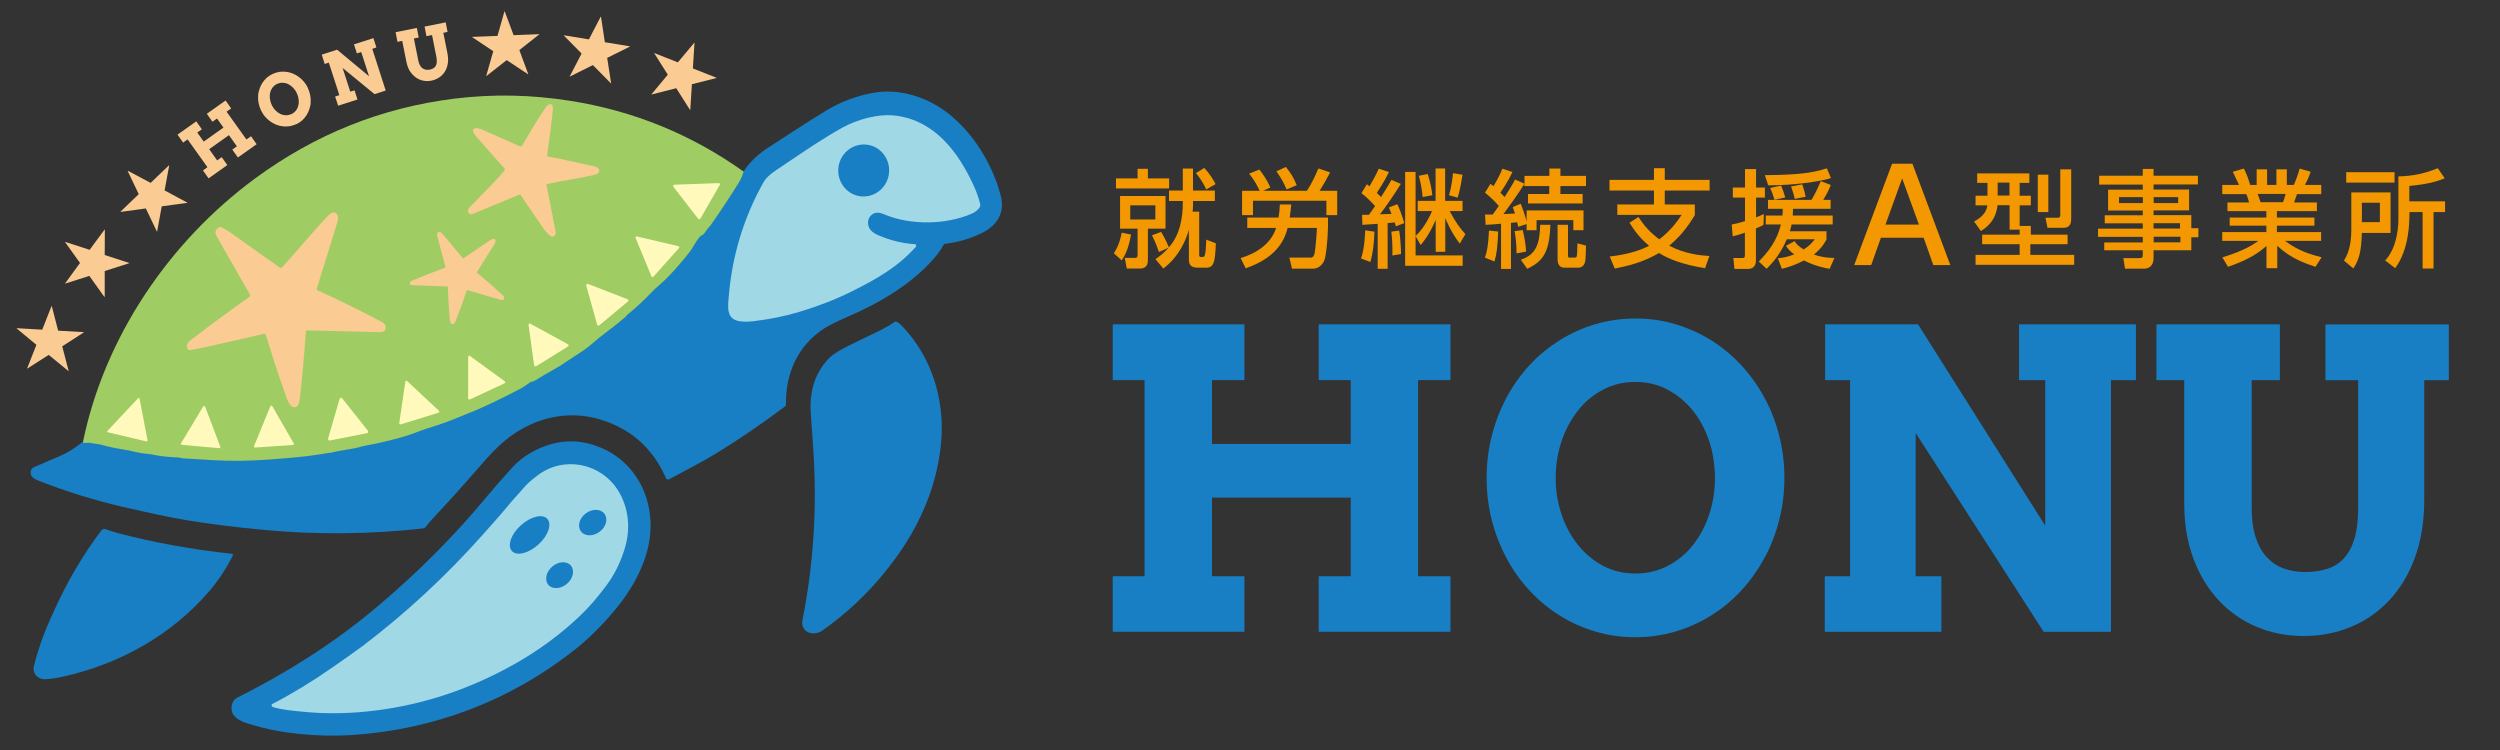 <?xml version="1.0" encoding="UTF-8"?>
<svg id="_ロゴ" data-name="ロゴ" xmlns="http://www.w3.org/2000/svg" version="1.1" viewBox="0 0 201.26 60.38">
  <rect x="0" y="0" width="201.26" height="60.38" fill="#333333" stroke="none"/>
  <!-- Generator: Adobe Illustrator 29.5.1, SVG Export Plug-In . SVG Version: 2.1.0 Build 141)  -->
  <defs>
    <style>
      .st0 {
        fill: #a1d8e6;
      }

      .st1 {
        fill: none;
        stroke: #237170;
        stroke-width: .25px;
      }

      .st2 {
        fill: #187fc4;
      }

      .st3 {
        fill: #f39800;
      }

      .st4 {
        fill: #9fcc63;
      }

      .st5 {
        fill: #facb92;
      }

      .st6 {
        fill: #fffabc;
      }
    </style>
  </defs>
  <g>
    <path class="st3" d="M91.05,18.88c-.2,1.24-.58,1.84-.75,2.08l-.63-.57c.47-.72.59-1.45.63-1.66l.75.15ZM89.84,14.36h1.74v-.77h.83v.77h1.71v.81h-4.28v-.81ZM90.18,15.78h3.65v2.63h-1.42v2.53c0,.17,0,.68-.65.68h-1.05l-.16-.86h.86c.07,0,.17-.05.17-.19v-2.16h-1.41v-2.63ZM90.99,16.53v1.14h2.02v-1.14h-2.02ZM96.05,16.4c0,.27-.03.57-.04.64h.53v3.47c0,.15.06.18.15.18.21,0,.24,0,.29-.11.09-.22.1-.68.13-1.29l.77.3c-.06,1.41-.12,1.96-.77,1.96h-.68c-.68,0-.72-.36-.72-.72v-2.32c-.24.81-.78,2.15-2.06,3.11l-.63-.76c.27-.18.64-.44,1.07-.93l-.79.36c-.13-.39-.27-.75-.56-1.35l.74-.27c.12.2.39.68.62,1.24.94-1.05,1.12-2.5,1.12-3.58v-.15h-1.11v-.84h1.11v-1.77h.82v1.77h1.76v.84h-1.76v.21ZM96.95,13.52c.44.47.74.97.91,1.3l-.75.43c-.12-.25-.37-.76-.83-1.32l.67-.41Z"/>
    <path class="st3" d="M99.87,20.78c1.29-.39,2.46-1.16,2.86-2.43h-2.32v-.84h2.52c.07-.43.09-.71.1-1.05h.92c-.03.28-.05.59-.12,1.05h3.08c.03.81-.05,2.32-.23,3.23-.12.58-.57.89-.97.89h-1.7l-.21-.89h1.72c.15,0,.26-.11.31-.35.03-.14.14-1,.19-2.04h-2.36c-.3,1.19-1.06,2.44-3.38,3.25l-.4-.82ZM101.41,15.35c-.3-.61-.5-.93-.85-1.37l.82-.33c.23.27.63.84.89,1.44l-.58.27h3.52c.38-.56.65-1.17.93-1.8l.94.32c-.14.29-.62,1.14-.85,1.48h1.42v1.96h-.87v-1.16h-5.91v1.16h-.88v-1.96h1.43ZM103.52,13.44c.36.46.62.83.87,1.47l-.81.34c-.32-.7-.37-.78-.82-1.46l.76-.35Z"/>
    <path class="st3" d="M109.57,20.81c.29-.81.33-2.08.33-2.27l.75.11c-.03.91-.12,1.72-.33,2.44l-.75-.28ZM112.77,14.81c-.48.78-1.23,1.87-1.67,2.44.15,0,.79-.03.92-.03-.09-.21-.13-.32-.21-.52l.68-.26c.17.35.39.91.56,1.52l-.68.26c-.06-.21-.07-.23-.09-.32-.11.02-.4.05-.57.06v3.68h-.8v-3.62c-.22.02-1.11.07-1.23.08l-.03-.81c.2,0,.26,0,.56,0,.34-.49.39-.55.49-.7-.34-.37-.7-.74-1.1-1.04l.44-.72c.09.08.12.1.21.17.04-.07.49-.84.75-1.42l.81.27c-.14.29-.32.69-.97,1.68.11.1.15.15.34.33.41-.64.57-.92.84-1.38l.76.33ZM112.09,20.56c.03-.7-.03-1.47-.08-1.91l.63-.09c.08.46.15,1.4.15,1.89l-.7.12ZM114.13,16.99v-.82h1.44v-2.61h.77v2.61h1.4v.82h-1.04c.49.9.79,1.33,1.27,1.86l-.45.76c-.69-.88-1.07-1.81-1.17-2.06v2.72h-.77v-2.57c-.5,1.17-.99,1.77-1.21,2.03l-.41-.72v1.55h3.79v.84h-4.63v-7.56h.84v5.16c.32-.32.79-.8,1.33-2.01h-1.15ZM114.53,15.86c-.04-.57-.22-1.42-.31-1.71l.72-.14c.22.7.32,1.26.37,1.71l-.78.14ZM116.65,15.72c.2-.65.3-1.49.32-1.78l.77.13c-.05.34-.2,1.23-.39,1.84l-.7-.19Z"/>
    <path class="st3" d="M120.61,18.65c-.06,1.32-.12,1.79-.3,2.4l-.77-.31c.16-.44.27-.93.33-2.18l.74.08ZM119.58,17.27c.34,0,.43,0,.59,0,.12-.17.34-.48.49-.69-.19-.23-.58-.64-1.11-1.07l.44-.71c.06.05.18.14.24.19.39-.63.63-1.18.72-1.41l.81.27c-.33.71-.81,1.43-.97,1.66.21.22.27.29.34.35.32-.5.61-.96.84-1.41l.76.34v-.63h2v-.59h.89v.59h2.06v.82h-2.06v.64h1.79v.76h-4.4v-.76h1.71v-.64h-2v-.18c-.5.81-1.13,1.68-1.68,2.43.21,0,.35-.02.92-.04-.09-.26-.13-.38-.18-.52l.64-.27c.17.39.41,1.11.48,1.44v-.9h4.58v1.59h-.82v-.81h-2.96v.81h-.8v-.49l-.68.22c-.03-.09-.03-.19-.08-.37-.15.02-.29.03-.5.05v3.71h-.8v-3.64c-.17.02-1.05.09-1.24.09l-.05-.83ZM122.58,18.51c.17.69.24,1.15.28,1.74l-.77.15c0-.84-.11-1.54-.16-1.79l.65-.09ZM122.43,20.91c1.23-.42,1.52-1.24,1.56-2.81h.82c-.07,2.16-.55,2.92-1.86,3.54l-.52-.73ZM125.4,18.1h.83v2.48c0,.15.03.16.21.16h.34c.13,0,.15-.09.16-.15.03-.14.03-.42.05-1l.69.18c-.03,1.17-.03,1.29-.15,1.51-.07.13-.22.27-.46.27h-1.1c-.57,0-.58-.5-.58-.71v-2.74Z"/>
    <path class="st3" d="M137.27,21.59c-1.84-.29-2.98-.76-3.71-1.22-1.03.58-1.96.94-3.57,1.25l-.4-.97c.51-.06,1.98-.24,3.17-.86-.75-.63-1.17-1.2-1.58-1.86l.72-.46c.42.64.87,1.19,1.68,1.8.88-.68,1.39-1.36,1.8-1.97h-5.18v-.84h2.95v-1.12h-3.58v-.86h3.58v-.94h.87v.94h3.61v.86h-3.61v1.12h2.42v.86c-.68,1.12-1.26,1.78-2.06,2.46,1.3.69,2.61.79,3.23.83l-.34.97Z"/>
    <path class="st3" d="M139.43,18.07c.27-.05.55-.11,1.05-.27v-1.89h-.98v-.81h.98v-1.49h.89v1.49h.71v.81h-.71v1.59c.21-.08.36-.15.63-.27l-.03.87c-.15.08-.25.15-.61.29v2.59c0,.56-.39.67-.63.67h-1.1l-.09-.88h.72c.18,0,.21-.05.21-.26v-1.78c-.56.2-.77.25-.98.29l-.08-.94ZM144.23,18.07c-.02.1-.04.23-.14.55h2.95v.65c-.09.17-.31.65-1.01,1.22.75.26,1.23.27,1.65.27l-.39.88c-.31-.05-1.17-.21-2.06-.67-.75.39-1.34.56-1.78.67l-.33-.85c.33-.03.7-.07,1.32-.31-.4-.3-.53-.49-.66-.69l.69-.38c.12.18.25.38.73.67.54-.34.71-.58.9-.82h-2.25c-.58,1.33-1.25,1.99-1.63,2.38l-.63-.59c.72-.74,1.45-1.61,1.78-2.98h-1.22v-.72h1.34c.02-.21.03-.31.03-.54h-1.19v-.72h3.5c.13-.22.41-.68.75-1.51l.81.31c-.09.21-.21.54-.61,1.2h.59v.72h-3.03c0,.23,0,.33-.02.54h3.22v.72h-3.33ZM147.4,14.34c-.9.28-2.98.58-5.05.58l-.27-.82c2.6-.02,3.85-.17,4.99-.55l.33.79ZM143.39,14.94c.14.33.24.63.33.96l-.87.18c-.07-.26-.22-.68-.34-.95l.88-.19ZM145.09,14.84c.18.55.23.75.27,1l-.87.17c-.09-.35-.15-.58-.3-1l.9-.17Z"/>
    <path class="st3" d="M151.42,19.14l-.78,2.2h-1.37l3.05-8.16h1.64l3.05,8.16h-1.37l-.78-2.2h-3.44ZM154.48,18.08l-1.35-3.72-1.34,3.72h2.68Z"/>
    <path class="st3" d="M162.59,18.49h-.81v-1.97h-.97c-.14,1.24-.83,1.75-1.34,2.08l-.55-.77c.93-.48,1.03-1.04,1.07-1.3h-.95v-.77h.96v-1.04h-.83v-.76h4.2v.76h-.78v1.04h.9v.77h-.9v1.66h.9v.7h2.96v.77h-3v.86h3.53v.8h-7.94v-.8h3.55v-.86h-3.02v-.77h3.02v-.39ZM160.82,14.7v1.04h.95v-1.04h-.95ZM164.05,14.06h.85v3.01h-.85v-3.01ZM165.87,13.63h.87v3.9c0,.34-.02.81-.62.81h-1.29l-.16-.81h1c.19,0,.19-.15.19-.23v-3.67Z"/>
    <path class="st3" d="M176.94,14.85h-3.57v.41h2.86v1.68h-2.86v.38h3.04v1.05h.57v.73h-.57v1.05h-3.04v.63c0,.45-.22.85-.75.85h-1.55l-.13-.85h1.29c.23,0,.27-.07.27-.27v-.36h-3.1v-.63h3.1v-.45h-3.6v-.66h3.6v-.43h-3.06v-.65h3.06v-.38h-2.79v-1.68h2.79v-.41h-3.51v-.71h3.51v-.55h.87v.55h3.57v.71ZM172.51,15.87h-1.92v.48h1.92v-.48ZM175.35,15.87h-1.97v.48h1.97v-.48ZM175.5,17.97h-2.13v.43h2.13v-.43ZM175.53,19.06h-2.15v.45h2.15v-.45Z"/>
    <path class="st3" d="M186.43,21.49c-.93-.31-2.01-.69-3.1-1.7v1.8h-.87v-1.79c-.55.48-1.29,1.06-3.1,1.68l-.45-.76c1.77-.54,2.51-1.05,2.9-1.33h-2.91v-.71h3.55v-.51h-2.95v-.66h2.95v-.51h-3.13v-.7h1.74c-.03-.14-.15-.53-.23-.67h-1.93v-.74h1.35c-.06-.13-.33-.71-.5-1.06l.89-.26c.21.41.34.75.51,1.32h.52v-1.26h.84v1.26h.75v-1.26h.84v1.26h.56c.16-.35.38-.95.47-1.32l.89.26c-.03.08-.21.61-.47,1.06h1.32v.74h-1.95c-.04.11-.21.57-.24.67h1.84v.7h-3.22v.51h3.02v.66h-3.02v.51h3.56v.71h-2.91c1.01.75,1.9,1.06,2.95,1.32l-.5.78ZM183.79,16.28c.06-.14.13-.33.21-.67h-2.25c.04.09.2.57.24.67h1.8Z"/>
    <path class="st3" d="M189.29,15.49h3.16v3.26h-2.31c-.05,1.47-.21,2.16-.69,2.86l-.75-.63c.21-.36.59-1,.59-2.49v-3.01ZM192.77,14.7h-3.89v-.84h3.89v.84ZM190.14,16.32v1.56h1.45v-1.56h-1.45ZM196.81,14.35c-.63.27-1.4.48-2.85.62v1.24h2.88v.86h-.93v4.55h-.88v-4.55h-1.06c0,.79,0,2.97-1.15,4.52l-.8-.62c1.06-1.16,1.06-3.03,1.06-3.37v-3.4c1.12-.02,2.14-.23,3.17-.66l.56.81Z"/>
  </g>
  <g>
    <path class="st2" d="M106.16,26.11h10.61v4.49h-2.61v15.79h2.61v4.47h-10.61v-4.47h2.58v-6.33h-11.17v6.33h2.61v4.47h-10.6v-4.47h2.56v-15.79h-2.56v-4.49h10.6v4.49h-2.61v5.14h11.17v-5.14h-2.58v-4.49Z"/>
    <path class="st2" d="M131.65,51.3c-1.12,0-2.19-.15-3.22-.46-1.02-.3-1.98-.73-2.87-1.29-.89-.55-1.69-1.22-2.42-2-.72-.78-1.34-1.64-1.85-2.6-.51-.95-.91-1.97-1.19-3.06-.28-1.09-.42-2.23-.42-3.41s.14-2.33.42-3.42c.28-1.09.68-2.12,1.19-3.07.51-.95,1.13-1.82,1.85-2.6.72-.78,1.53-1.44,2.42-2,.89-.55,1.84-.99,2.87-1.29,1.02-.3,2.1-.46,3.22-.46s2.2.15,3.23.46,1.99.74,2.87,1.29c.89.56,1.69,1.22,2.42,2,.72.78,1.34,1.64,1.86,2.6.52.95.92,1.98,1.2,3.07.28,1.09.42,2.23.42,3.42s-.14,2.31-.42,3.4-.68,2.12-1.2,3.07c-.52.95-1.14,1.82-1.86,2.6-.72.78-1.53,1.45-2.42,2-.89.56-1.85.99-2.87,1.29s-2.1.46-3.23.46ZM131.65,46.17c.95,0,1.81-.2,2.6-.61.79-.41,1.47-.96,2.03-1.67s1-1.52,1.31-2.45c.31-.93.47-1.92.47-2.96s-.16-2.05-.47-2.99c-.32-.94-.76-1.76-1.33-2.46-.57-.7-1.25-1.26-2.03-1.67s-1.64-.61-2.58-.61-1.8.2-2.58.61-1.46.96-2.02,1.67-1.01,1.52-1.33,2.46c-.32.94-.48,1.93-.48,2.99s.16,2.03.48,2.96c.32.93.76,1.75,1.33,2.45s1.24,1.26,2.02,1.67,1.64.61,2.58.61Z"/>
    <path class="st2" d="M162.54,26.11h9.41v4.49h-2.01v20.26h-5.42l-10.3-16v11.53h2.07v4.47h-9.39v-4.47h2.04v-15.79h-2.01v-4.49h7.48l10.24,16.21v-11.72h-2.11v-4.49Z"/>
    <path class="st2" d="M173.61,26.11h9.93v4.49h-2.27v10.27c0,.94.11,1.73.32,2.38s.51,1.19.89,1.6c.38.41.83.72,1.36.91s1.09.29,1.71.29,1.23-.08,1.76-.24c.53-.16.98-.44,1.36-.84.38-.4.66-.93.87-1.59.2-.66.3-1.5.3-2.5v-10.27h-2.63v-4.49h9.93v4.49h-1.98v9.63c0,1.74-.25,3.29-.75,4.65-.5,1.36-1.19,2.5-2.07,3.44-.88.94-1.91,1.65-3.09,2.14s-2.45.73-3.8.73-2.59-.24-3.76-.73-2.18-1.19-3.05-2.11c-.87-.92-1.55-2.04-2.05-3.36-.5-1.32-.75-2.81-.75-4.47v-9.93h-2.24v-4.49Z"/>
  </g>
  <g>
    <path class="st1" d="M6.68,35.6c.11.04.27.05.46.03.04,0,.09,0,.13,0,.34.08.64.08.99.18.5.14,1.07.26,1.71.36.63.1,1.18.3,1.84.34.16.01.43.06.82.13.33.07.92.12,1.75.17.04,0,.08,0,.12.02.09.03.18.04.27.05.25.02,1.08.07,2.48.15,1.37.08,2.82.06,4.37-.05,1.2-.09,2.25-.18,3.14-.28.26-.03.6-.08,1.04-.15.36-.06.7-.13,1.04-.13,0,0-.04,0-.11,0,0,0-.01,0-.01-.02,0,0,0,0,0-.01.59-.12,1.14-.22,1.66-.3.44-.07.77-.19,1.17-.27.82-.14,1.8-.38,2.93-.69.31-.09.75-.24,1.35-.47.23-.09.68-.24,1.36-.45.46-.15.97-.33,1.52-.56.56-.23,1.06-.44,1.5-.61.93-.37,2.12-.94,3.57-1.71.05-.02.09-.05.13-.07.23-.12.47-.28.73-.48.03-.03.07-.05.12-.06.15-.04.26-.08.33-.12.47-.3.92-.57,1.36-.8.47-.26.89-.52,1.25-.78.02-.01.43-.28,1.24-.81.21-.14.51-.37.89-.7.34-.29.64-.53.88-.71.65-.48,1.21-.92,1.67-1.33.05-.04.08-.11.12-.15.67-.54,1.32-1.14,1.95-1.8.16-.17.4-.39.71-.66.18-.15.41-.38.7-.67.51-.52,1.05-1.14,1.62-1.87.15-.19.29-.41.42-.64.12-.22.27-.43.44-.64.03-.03.06-.06.1-.08.16-.09.3-.22.4-.38.11-.17.22-.31.33-.42.01-.01.03-.03.04-.04.97-1.39,1.74-2.57,2.32-3.52.14-.24.26-.52.35-.84"/>
    <path class="st2" d="M6.68,35.6c.11.04.27.05.46.03.04,0,.09,0,.13,0,.34.08.64.08.99.18.5.14,1.07.26,1.71.36.63.1,1.18.3,1.84.34.16.01.43.06.82.13.33.07.92.12,1.75.17.04,0,.08,0,.12.02.09.03.18.04.27.05.25.02,1.08.07,2.48.15,1.37.08,2.82.06,4.37-.05,1.2-.09,2.25-.18,3.14-.28.26-.03.6-.08,1.04-.15.36-.06.7-.13,1.04-.13,0,0-.04,0-.11,0,0,0-.01,0-.01-.02,0,0,0,0,0-.01.59-.12,1.14-.22,1.66-.3.44-.07.77-.19,1.17-.27.82-.14,1.8-.38,2.93-.69.31-.09.75-.24,1.35-.47.23-.09.68-.24,1.36-.45.46-.15.97-.33,1.52-.56.56-.23,1.06-.44,1.5-.61.93-.37,2.12-.94,3.57-1.71.05-.02.09-.05.13-.07.23-.12.47-.28.73-.48.03-.03.07-.05.12-.06.15-.04.26-.08.33-.12.47-.3.92-.57,1.36-.8.47-.26.89-.52,1.25-.78.02-.01.43-.28,1.24-.81.21-.14.51-.37.89-.7.34-.29.64-.53.88-.71.65-.48,1.21-.92,1.67-1.33.05-.04.08-.11.12-.15.67-.54,1.32-1.14,1.95-1.8.16-.17.4-.39.71-.66.18-.15.41-.38.7-.67.51-.52,1.05-1.14,1.62-1.87.15-.19.29-.41.42-.64.12-.22.27-.43.44-.64.03-.03.06-.06.1-.08.16-.09.3-.22.4-.38.11-.17.22-.31.33-.42.01-.01.03-.03.04-.04.97-1.39,1.74-2.57,2.32-3.52.14-.24.26-.52.35-.84.5-.73,1.16-1.36,1.98-1.89,1.53-.98,3.1-2.03,4.67-2.98,1.11-.67,2.33-1.14,3.66-1.4,2.24-.44,4.62.37,6.32,1.78,1.96,1.62,3.4,4.01,4.05,6.47.38,1.44-.34,2.46-1.58,3.05-.92.44-1.88.72-2.86.83-.07,0-.14.05-.17.11-.2.37-.45.71-.73,1.04-1.76,2.05-4.32,3.57-6.82,4.66-1.02.44-1.72.79-2.1,1.04-2.1,1.4-3.06,3.6-3.03,6.12,0,.04-.02.08-.05.11-1.83,1.38-3.7,2.66-5.63,3.84-1.17.71-2.27,1.25-3.72,2.04-.09.05-.21.02-.26-.08,0,0,0,0,0-.01-.79-1.8-1.98-3.14-3.58-4.01-2.35-1.27-4.92-1.4-7.35-.29-1.61.74-2.66,1.74-4.01,3.3-1.45,1.67-2.68,3.03-3.69,4.1-.27.28-.5.56-.72.84-.05.06-.12.1-.19.11-4.3.48-8.61.52-12.92.11-2.21-.21-4.25-.46-6.12-.77-1.25-.21-2.97-.57-5.17-1.08-2.33-.54-4.59-1.25-6.8-2.12-.2-.08-.54-.24-.58-.5-.05-.29.05-.49.3-.59.68-.29,1.36-.58,2.03-.87.63-.27,1.25-.66,1.86-1.16Z"/>
    <path class="st4" d="M59.87,13.79c-.09.32-.21.6-.35.84-.58.95-1.35,2.13-2.32,3.52-.01.02-.02.03-.04.04-.11.11-.22.25-.33.42-.1.17-.24.3-.4.38-.04.02-.07.05-.1.08-.17.21-.32.42-.44.64-.13.24-.27.45-.42.64-.57.72-1.11,1.34-1.62,1.87-.29.29-.52.52-.7.67-.32.27-.56.49-.71.66-.63.66-1.28,1.26-1.95,1.8-.04.03-.07.1-.12.15-.46.4-1.02.84-1.67,1.33-.25.18-.54.42-.88.71-.38.33-.68.56-.89.7-.81.53-1.22.79-1.24.81-.36.26-.78.52-1.25.78-.44.24-.89.51-1.36.8-.07.04-.17.08-.33.12-.04.01-.08.03-.12.06-.26.2-.51.36-.73.48-.04.02-.08.04-.13.07-1.46.76-2.65,1.33-3.57,1.71-.44.18-.94.38-1.5.61-.55.23-1.06.41-1.52.56-.68.21-1.13.36-1.36.45-.59.23-1.04.38-1.35.47-1.13.32-2.11.55-2.93.69-.4.07-.72.2-1.17.27-.52.08-1.07.18-1.66.3,0,0-.01.01,0,.02,0,0,0,0,.01,0,.07,0,.1,0,.11,0-.33,0-.68.07-1.04.13-.43.07-.78.12-1.04.15-.89.1-1.94.19-3.14.28-1.55.11-3.01.13-4.37.05-1.4-.08-2.23-.13-2.48-.15-.09,0-.18-.02-.27-.05-.04-.01-.08-.02-.12-.02-.83-.04-1.42-.1-1.75-.17-.39-.08-.66-.12-.82-.13-.67-.05-1.22-.25-1.84-.34-.65-.1-1.22-.22-1.71-.36-.36-.1-.65-.1-.99-.18-.04-.01-.09-.01-.13,0-.19.02-.34.01-.46-.03,1.72-8.44,6.93-16.15,13.86-21.25,4.85-3.57,10.21-5.71,16.06-6.43,3.08-.38,6.17-.32,9.28.17,5.11.8,9.78,2.7,13.99,5.7Z"/>
    <path class="st0" d="M73.64,19.65c.07,0,.12.07.12.14,0,.03-.01.05-.03.08-1.45,1.62-3.16,2.6-5.2,3.61-1.29.64-2.69,1.18-4.22,1.64-1.18.35-2.4.59-3.67.74-.43.05-.79.05-1.1,0-1.11-.16-.94-1.21-.87-2.01.27-3.27,1.2-6.33,2.8-9.19.17-.3.5-.62,1.01-.96,1.42-.96,2.47-1.66,3.13-2.09.81-.52,1.53-.96,2.18-1.32,1.22-.68,2.95-1.17,4.38-.97,3.09.41,4.99,2.95,6.2,5.59.23.49.4.98.53,1.47.04.15,0,.3-.1.41-.16.18-.35.31-.57.41-2.06.9-4.91.95-7.01.07-.39-.17-.76-.24-1.08.05-.18.17-.27.37-.26.62.01.51.34.78.81.99.96.42,1.94.66,2.96.73Z"/>
    <path class="st5" d="M44.09,12.59c1.14.22,2.4.49,3.78.81.09.02.19.07.3.15.02.02.04.04.05.07.15.37-.34.46-.63.52-.88.18-1.76.34-2.65.49-.35.06-.63.15-.93.19-.01,0-.02.01-.02.02,0,0,0,0,0,0l.75,3.86s0,.06,0,.08c-.03.19-.24.36-.43.22-.16-.12-.32-.29-.5-.52,0,0-.64-.93-1.9-2.78-.02-.03-.06-.04-.1-.03l-3.82,1.58s-.04.01-.06,0c-.11,0-.19-.07-.24-.17-.09-.18.11-.38.24-.52.9-.95,1.85-1.84,2.67-2.82.04-.05.04-.13,0-.19-.7-.77-1.44-1.62-2.24-2.53-.11-.12-.2-.26-.27-.41-.01-.03-.02-.06-.02-.09.04-.43.79-.07,1.02.03.94.41,1.85.82,2.74,1.22.08.04.18,0,.22-.07.63-1.09,1.22-2.07,1.79-2.92.1-.15.25-.38.46-.4.09,0,.17.06.19.17.03.12.03.28,0,.47-.11,1.02-.26,2.19-.44,3.5,0,.03.01.05.04.06Z"/>
    <path class="st2" d="M69.88,11.66c1.12.19,1.86,1.27,1.67,2.41-.19,1.14-1.26,1.91-2.37,1.72s-1.86-1.27-1.67-2.41c.19-1.14,1.26-1.91,2.37-1.72Z"/>
    <path class="st6" d="M56.22,17.63l-2.02-2.61s-.02-.1.02-.13c.02-.01.03-.02.05-.02l3.6-.13c.05,0,.09.04.09.09,0,.02,0,.03-.01.05l-1.58,2.74s-.08.06-.12.03c-.01,0-.02-.01-.03-.02Z"/>
    <path class="st5" d="M24.71,26.6s-.08.03-.08.08c-.14,1.95-.31,3.79-.5,5.5-.04.32-.22.8-.65.53-.16-.1-.34-.5-.42-.71-.6-1.69-1.16-3.38-1.67-5.07-.01-.04-.06-.07-.1-.06-.69.16-2.28.52-4.75,1.08-.36.08-.76.16-1.21.23-.19.03-.28-.08-.28-.32,0-.16.1-.32.3-.48,1.72-1.32,3.3-2.48,4.74-3.49.05-.03.07-.1.04-.16-.8-1.39-1.7-2.96-2.69-4.71-.15-.26-.12-.48.1-.66.1-.08.23-.1.34-.04.29.15.63.36,1.01.64,1.07.77,2.18,1.56,3.33,2.36.04.03.14.1.29.21.07.05.15.04.21-.02.55-.6,1.18-1.31,1.88-2.13.75-.87,1.34-1.54,1.8-2,.56-.58.96-.15.76.51-.42,1.38-.97,3.16-1.66,5.35-.01.05,0,.1.05.12,1.73.79,3.45,1.64,5.16,2.54.19.1.3.21.32.33.1.47-.22.52-.61.51-3.31-.09-5.21-.13-5.7-.14Z"/>
    <path class="st5" d="M37.63,23.37s-.04,0-.05.02c-.3.89-.61,1.71-.91,2.48-.06.14-.2.34-.36.16-.06-.07-.1-.27-.11-.38-.07-.86-.12-1.71-.15-2.55,0-.02-.02-.04-.04-.04-.34-.01-1.12-.04-2.33-.08-.17,0-.37-.02-.59-.04-.09,0-.12-.07-.09-.18.02-.08.09-.14.2-.18.96-.4,1.83-.74,2.62-1.03.03,0,.04-.04.04-.07-.2-.74-.42-1.58-.67-2.51-.04-.14,0-.24.13-.29.05-.03.12-.02.16.02.12.1.25.24.39.42.4.49.82.99,1.25,1.5.01.02.05.06.11.13.02.03.07.04.1.02.33-.21.71-.46,1.13-.76.45-.31.81-.55,1.07-.71.33-.2.46.05.29.33-.36.58-.84,1.34-1.42,2.27-.01.02,0,.05.01.06.7.58,1.39,1.18,2.07,1.81.08.07.11.13.11.19-.01.23-.17.22-.35.16-1.52-.45-2.39-.7-2.61-.76Z"/>
    <path class="st6" d="M51.25,19.03l3.37.79s.08.06.07.1c0,.01-.01.03-.02.04l-2.08,2.33s-.09.04-.12,0c0,0-.02-.02-.02-.03l-1.29-3.12s0-.1.05-.11c.02,0,.04,0,.05,0Z"/>
    <path class="st6" d="M47.32,22.85l3.22,1.25s.07.07.05.12c0,.01-.02.03-.03.04l-2.33,1.94s-.1.03-.13-.01c0,0-.01-.02-.02-.03l-.89-3.19s.01-.1.06-.12c.02,0,.04,0,.06,0Z"/>
    <path class="st2" d="M72.19,25.9c.16.09.33.24.52.44,2.27,2.41,3.32,5.76,3.07,9.07-.24,3.16-1.4,6.16-3.16,8.78-1.74,2.58-3.87,4.77-6.4,6.56-.74.53-1.82.16-1.61-.87.86-4.34,1.16-8.77.89-13.26-.05-.78-.12-1.9-.23-3.36-.12-1.7.33-3.32,1.56-4.51.29-.28.84-.61,1.65-1,.96-.47,1.78-.86,2.47-1.2.36-.18.72-.39,1.06-.63.05-.04.13-.04.18,0Z"/>
    <path class="st6" d="M42.7,26.06l3.03,1.66s.07.09.04.13c0,.02-.02.03-.04.04l-2.58,1.6s-.11.01-.14-.03c0-.01-.01-.02-.01-.04l-.45-3.27c0-.05.03-.1.08-.11.02,0,.04,0,.06.01Z"/>
    <path class="st6" d="M37.84,28.66l2.8,2.04s.05.09.02.13c0,.01-.02.02-.04.03l-2.8,1.3s-.1,0-.13-.05c0-.01,0-.03,0-.04v-3.34c0-.05.04-.1.1-.1.02,0,.04,0,.06.02Z"/>
    <path class="st6" d="M32.77,30.67l2.58,2.41s.03.08,0,.12c0,.01-.02.02-.04.02l-3.07.95s-.09-.01-.1-.05c0-.01,0-.02,0-.04l.49-3.36s.05-.08.09-.07c.02,0,.03,0,.04.02Z"/>
    <path class="st6" d="M26.41,35.31l.93-3.2c.02-.06.09-.1.15-.08.02,0,.04.02.06.04l2.07,2.61c.04.05.03.13-.02.17-.02.01-.03.02-.05.02l-2.99.59c-.07.01-.13-.03-.14-.09,0-.02,0-.04,0-.06Z"/>
    <path class="st6" d="M11.8,35.54l-3.12-.74s-.05-.04-.05-.08c0-.01,0-.02.02-.03l2.47-2.64s.06-.03.09,0c0,0,.02.02.02.03l.65,3.37s-.02.07-.05.07c0,0-.02,0-.03,0Z"/>
    <path class="st6" d="M14.57,35.69l1.79-2.97s.08-.05.12-.03c.02,0,.03.02.03.04l1.23,3.24s0,.09-.05.11c-.01,0-.02,0-.04,0l-3.02-.27s-.08-.05-.08-.09c0-.01,0-.02.01-.04Z"/>
    <path class="st6" d="M20.44,35.94l1.33-3.25s.06-.06.1-.04c.02,0,.03.02.04.03l1.75,3.04s0,.08-.03.1c0,0-.02,0-.03,0l-3.08.21s-.08-.03-.08-.07c0-.01,0-.02,0-.03Z"/>
    <path class="st2" d="M19.82,58.2c-.74-.23-1.41-.71-1.11-1.59.07-.2.19-.34.38-.44,4.09-2.06,7.87-4.45,11.3-7.35,3.3-2.78,6.27-5.77,8.9-8.96.37-.45,1-1.17,1.89-2.16.44-.49.93-.89,1.48-1.21,1.85-1.08,3.71-1.25,5.59-.5,3.02,1.19,4.54,4.35,4.03,7.53-.33,2.03-1.44,3.99-2.76,5.57-1.04,1.25-2.11,2.31-3.23,3.2-5.2,4.12-11.36,6.45-17.93,6.88-1.87.12-3.8.03-5.8-.29-.94-.15-1.89-.41-2.75-.68Z"/>
    <path class="st0" d="M21.95,56.9c-.07-.02-.1-.09-.08-.16,0-.03.03-.06.06-.07,1.57-.81,3.2-1.8,4.89-2.98.63-.44,1.81-1.26,2.37-1.68,3.46-2.63,6.66-5.58,9.68-8.97,1.09-1.22,1.74-1.96,1.94-2.22.5-.62.88-.99,1.38-1.58.21-.25.56-.57,1.05-.94,2.11-1.64,5.12-1.04,6.52,1.19.85,1.37,1.01,3.02.57,4.55-.34,1.17-.85,2.21-1.54,3.13-.73.97-1.42,1.77-2.1,2.41-1.57,1.49-3.33,2.79-5.29,3.89-3.78,2.13-7.78,3.41-11.98,3.82-1.74.17-3.45.17-5.12,0-.79-.08-1.61-.15-2.34-.37Z"/>
    <path class="st2" d="M48.66,41.36c.31.41.14,1.06-.39,1.45,0,0,0,0,0,0-.52.39-1.2.38-1.5-.03-.31-.41-.14-1.06.39-1.45h0c.52-.39,1.2-.38,1.5.03Z"/>
    <path class="st2" d="M44.06,41.77c.39.43.07,1.36-.72,2.07h0c-.79.71-1.74.95-2.13.52-.39-.43-.07-1.36.72-2.07.79-.71,1.74-.95,2.13-.52h0Z"/>
    <path class="st2" d="M18.65,44.57c.06,0,.1.06.1.12,0,.01,0,.02-.01.04-.53,1.05-1.17,2.02-1.92,2.89-3,3.49-7.14,5.8-11.6,6.82-.52.12-1.02.2-1.52.24-.58.05-1.12-.42-.97-1.03.31-1.3.78-2.63,1.41-4.02.69-1.52,1.33-2.79,1.94-3.81.63-1.07,1.32-2.11,2.08-3.12.08-.1.21-.14.33-.1.35.11.71.24,1.08.34,2.94.76,5.97,1.31,9.09,1.64Z"/>
    <path class="st2" d="M45.95,45.52c.33.38.2,1.04-.3,1.47-.49.43-1.16.48-1.5.1-.33-.38-.2-1.04.3-1.47.49-.43,1.16-.48,1.5-.1Z"/>
    <g>
      <path class="st5" d="M3.4,26.54l.75-1.9h.02s.51,1.98.51,1.98l2.07.12v.02s-1.74,1.12-1.74,1.12l.52,2h-.01s-1.6-1.31-1.6-1.31l-1.72,1.1h-.02s.75-1.91.75-1.91l-1.59-1.32v-.02s2.07.12,2.07.12Z"/>
      <path class="st5" d="M7.21,20.12l1.21-1.64h.02s-.01,2.05-.01,2.05l1.97.64v.02s-1.97.63-1.97.63v2.07s-.03.01-.03.01l-1.21-1.69-1.94.62h-.02s1.21-1.66,1.21-1.66l-1.2-1.68v-.02s1.97.64,1.97.64Z"/>
      <path class="st5" d="M12.13,14.72l1.47-1.41.02.02-.37,2,1.83.98v.02s-2.06.28-2.06.28l-.37,2.03h-.02s-.89-1.86-.89-1.86l-2.02.28-.02-.02,1.47-1.41-.89-1.86.02-.02,1.82.97Z"/>
      <path class="st5" d="M16.65,9.16l1.51-1.07.45.64-.37.26,1.6,2.24.37-.26.45.64-1.51,1.07-.45-.64.37-.26-.64-.9-1.59,1.13.64.9.37-.26.45.64-1.51,1.07-.45-.64.36-.26-1.6-2.24-.36.26-.45-.64,1.51-1.07.45.64-.37.26.52.73,1.59-1.13-.52-.73-.37.26-.45-.64Z"/>
      <path class="st5" d="M23.86,9.99c-.18.08-.36.14-.54.17s-.37.03-.55.01c-.18-.02-.36-.06-.53-.13-.17-.07-.33-.16-.49-.27s-.29-.24-.42-.39c-.13-.15-.23-.32-.32-.5-.09-.19-.15-.38-.19-.57-.04-.19-.05-.38-.04-.57,0-.19.04-.37.1-.55s.13-.34.23-.5.22-.29.35-.42c.14-.12.3-.23.47-.31.18-.08.36-.14.54-.17.19-.03.37-.03.55-.01.18.02.36.06.53.13.17.07.33.16.49.27.15.11.29.24.42.39s.24.32.32.51c.09.19.15.37.19.57s.05.38.04.57c0,.19-.04.37-.1.55-.06.18-.13.34-.23.5s-.22.29-.35.42c-.14.12-.3.23-.47.31ZM23.47,9.18c.15-.07.27-.17.36-.29s.16-.26.19-.42c.04-.15.04-.31.02-.48s-.07-.34-.15-.5c-.08-.17-.18-.31-.3-.43-.12-.12-.25-.22-.39-.29-.14-.07-.29-.1-.45-.11-.15,0-.3.03-.45.1s-.27.17-.36.29c-.09.12-.16.26-.19.41-.04.15-.04.32-.02.49.02.17.07.34.15.51.08.16.18.31.3.43s.25.22.39.28c.14.07.29.1.44.11.15,0,.3-.03.45-.1Z"/>
      <path class="st5" d="M28.5,3.57l1.56-.5.24.75-.33.11,1.08,3.36-.9.29-2.57-2.11.62,1.91.34-.11.24.74-1.56.5-.24-.74.34-.11-.85-2.62-.33.11-.24-.75,1.24-.4,2.57,2.14-.63-1.95-.35.11-.24-.75Z"/>
      <path class="st5" d="M31.86,2.59l1.7-.34.15.77-.39.08.35,1.76c.03.16.08.29.14.4s.13.19.21.24c.08.06.17.09.26.11.1.01.2.01.3,0,.11-.02.21-.06.29-.1.08-.05.15-.11.2-.19.05-.08.08-.18.09-.3.01-.12,0-.27-.03-.44l-.35-1.76-.45.09-.15-.77,1.7-.34.15.77-.34.07.33,1.65c.06.3.07.57.03.82-.04.25-.12.47-.24.66-.12.19-.27.35-.46.47-.19.12-.39.21-.62.25-.23.05-.45.05-.67,0-.22-.04-.41-.13-.59-.26-.18-.13-.33-.3-.47-.5-.13-.21-.22-.46-.28-.74l-.34-1.7-.38.08-.15-.77Z"/>
      <path class="st5" d="M41.37,2.83l2.04-.08v.02s-1.6,1.26-1.6,1.26l.72,1.95h-.02s-1.72-1.14-1.72-1.14l-1.63,1.28h-.02s.57-2,.57-2l-1.7-1.13v-.02s2.04-.08,2.04-.08l.56-1.98h.02s.72,1.93.72,1.93Z"/>
      <path class="st5" d="M48.7,3.4l2.01.33v.02s-1.83.91-1.83.91l.32,2.05h-.02s-1.45-1.47-1.45-1.47l-1.85.92h-.02s.96-1.85.96-1.85l-1.43-1.45v-.02s2.02.33,2.02.33l.95-1.83h.02s.31,2.04.31,2.04Z"/>
      <path class="st5" d="M55.78,5.51l1.9.75v.02s-1.98.5-1.98.5l-.13,2.07h-.02s-1.11-1.75-1.11-1.75l-2,.51h-.01s1.33-1.6,1.33-1.6l-1.09-1.72v-.02s1.9.75,1.9.75l1.32-1.58h.02s-.13,2.07-.13,2.07Z"/>
    </g>
  </g>
</svg>